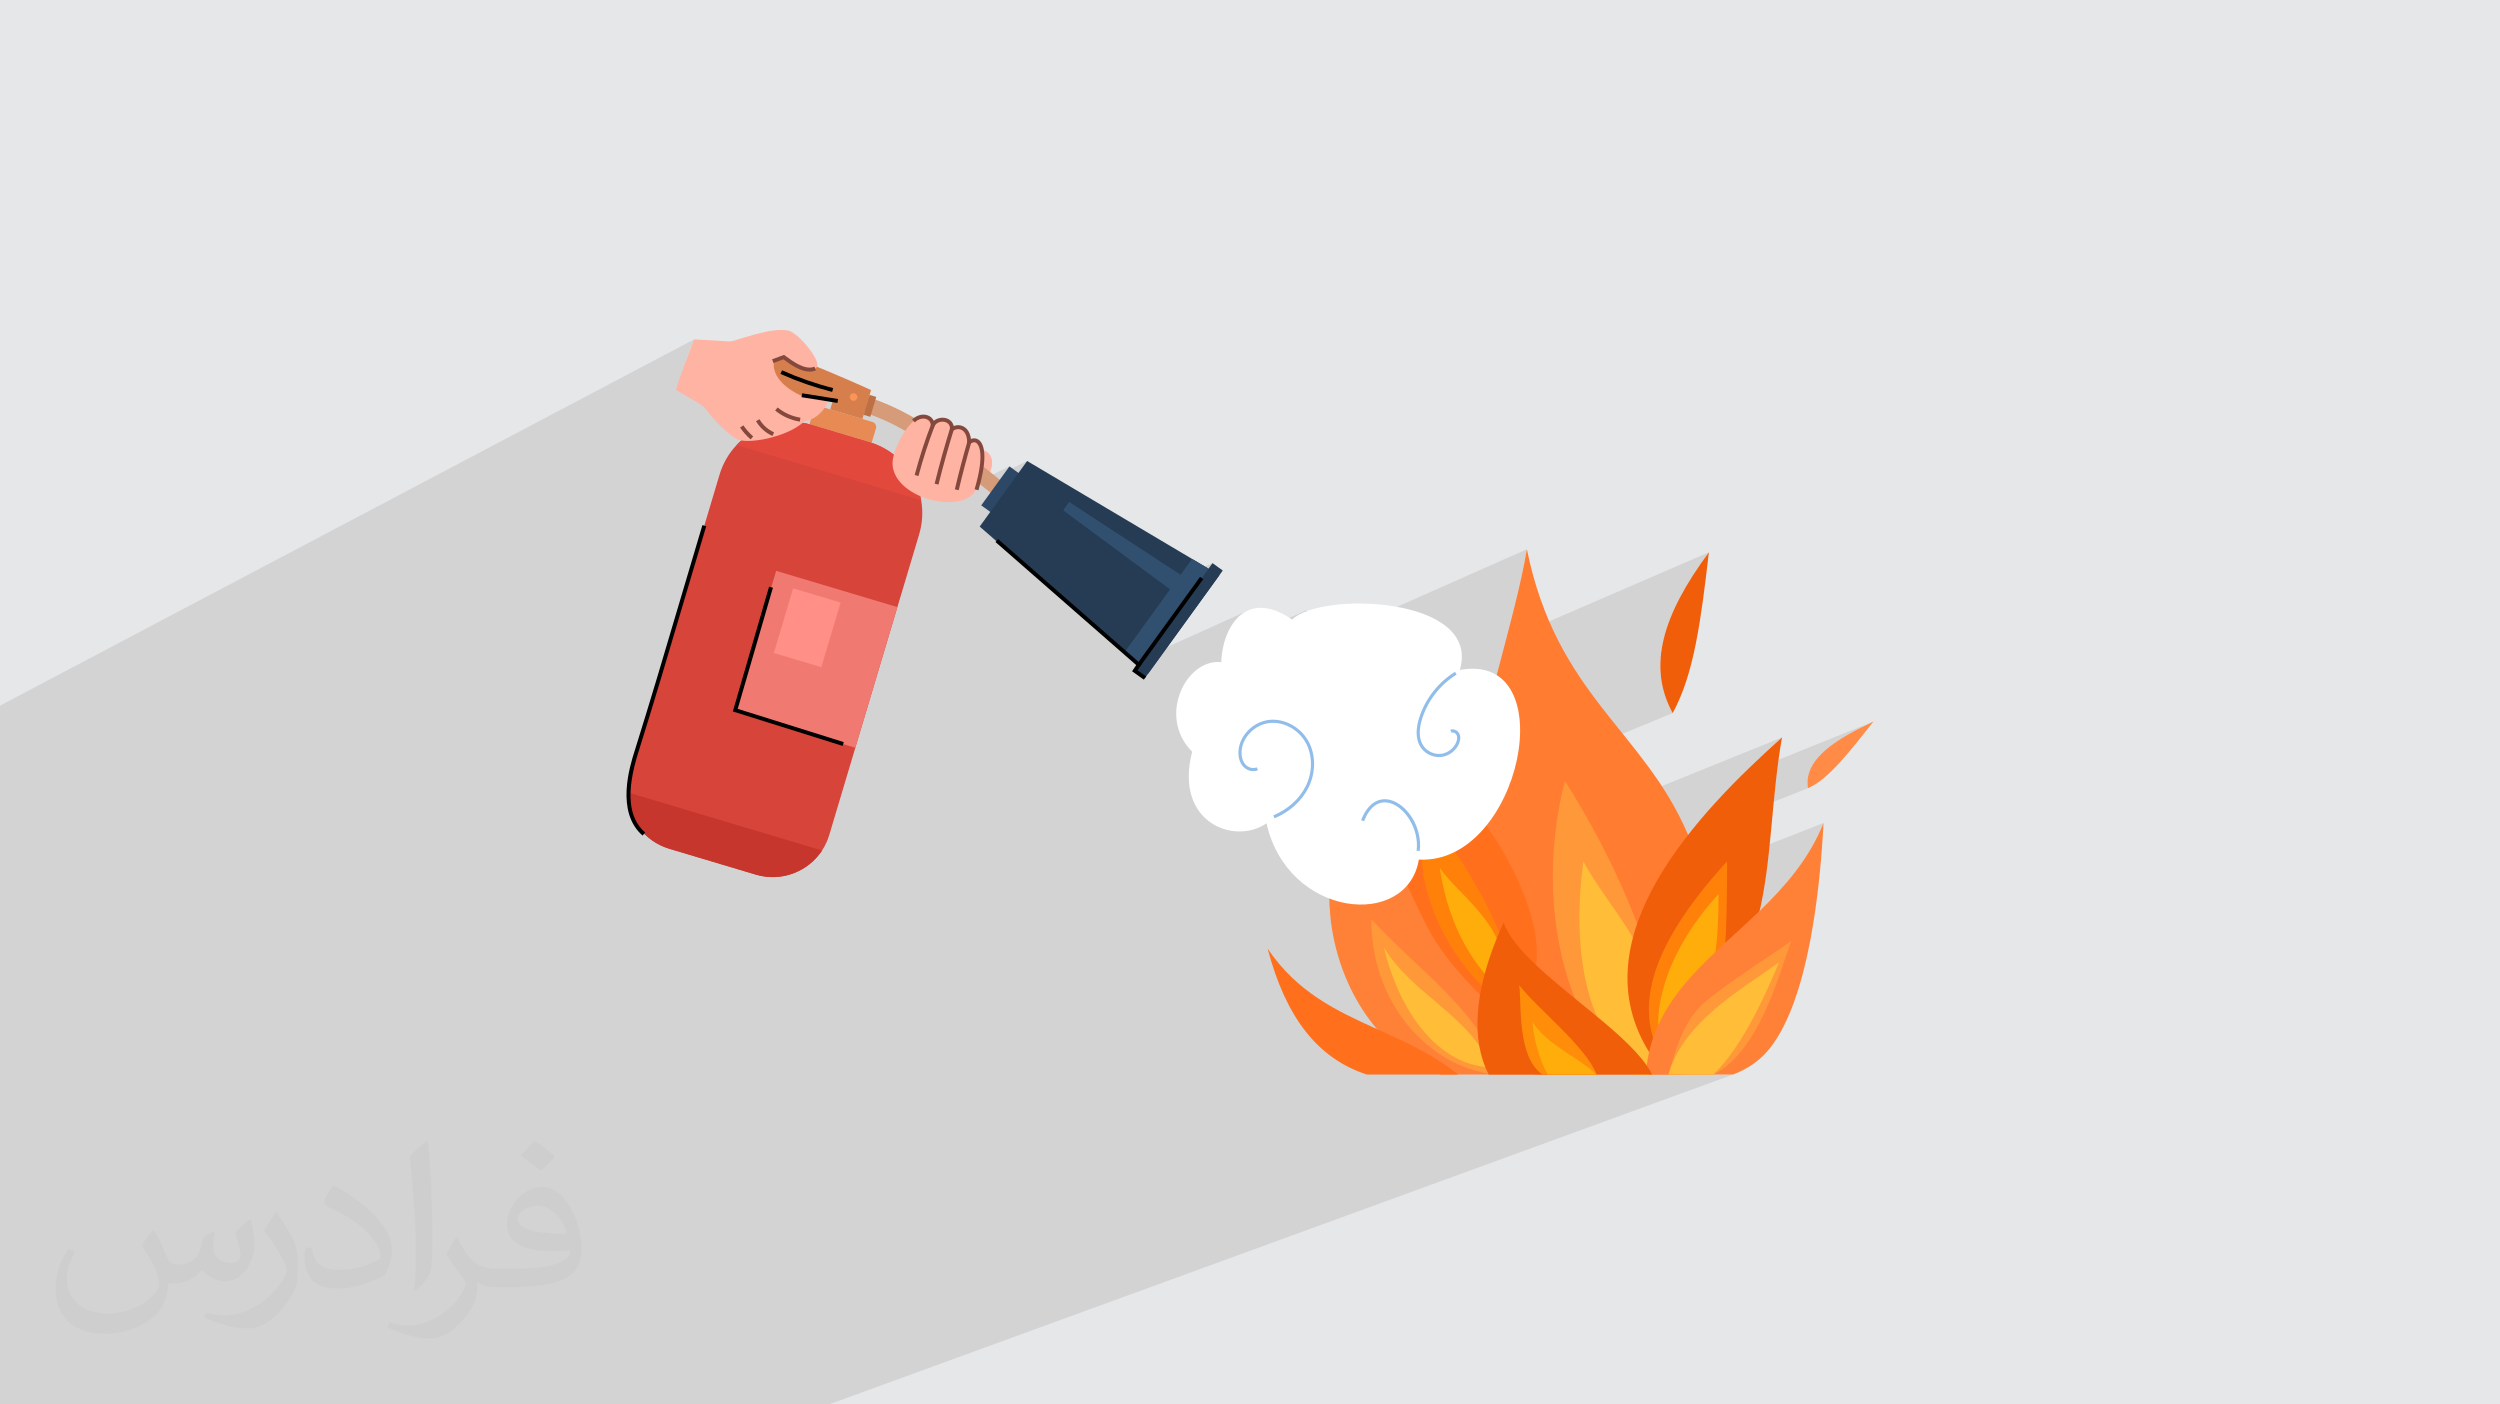 <?xml version="1.0" encoding="UTF-8"?>
<!DOCTYPE svg PUBLIC "-//W3C//DTD SVG 1.1//EN" "http://www.w3.org/Graphics/SVG/1.1/DTD/svg11.dtd">
<!-- Creator: CorelDRAW 2020 (64-Bit) -->
<svg xmlns="http://www.w3.org/2000/svg" xml:space="preserve" width="94.192mm" height="52.917mm" version="1.1" style="shape-rendering:geometricPrecision; text-rendering:geometricPrecision; image-rendering:optimizeQuality; fill-rule:evenodd; clip-rule:evenodd"
viewBox="0 0 9404.92 5283.66"
 xmlns:xlink="http://www.w3.org/1999/xlink"
 xmlns:xodm="http://www.corel.com/coreldraw/odm/2003">
 <defs>
  <style type="text/css">
   <![CDATA[
    .fil0 {fill:#E6E7E8}
    .fil30 {fill:black;fill-rule:nonzero}
    .fil23 {fill:#253C54;fill-rule:nonzero}
    .fil17 {fill:#2D4866;fill-rule:nonzero}
    .fil24 {fill:#315070;fill-rule:nonzero}
    .fil29 {fill:#85483C;fill-rule:nonzero}
    .fil14 {fill:#91BDEB;fill-rule:nonzero}
    .fil26 {fill:#BD7044;fill-rule:nonzero}
    .fil27 {fill:#C7362C;fill-rule:nonzero}
    .fil18 {fill:#D6443A;fill-rule:nonzero}
    .fil22 {fill:#D67F4D;fill-rule:nonzero}
    .fil16 {fill:#D69B78;fill-rule:nonzero}
    .fil28 {fill:#E3483D;fill-rule:nonzero}
    .fil21 {fill:#E88A54;fill-rule:nonzero}
    .fil7 {fill:#F05E0A;fill-rule:nonzero}
    .fil19 {fill:#F07971;fill-rule:nonzero}
    .fil25 {fill:#FA955A;fill-rule:nonzero}
    .fil11 {fill:#FF6F1C;fill-rule:nonzero}
    .fil3 {fill:#FF7C30;fill-rule:nonzero}
    .fil8 {fill:#FF810A;fill-rule:nonzero}
    .fil10 {fill:#FF8138;fill-rule:nonzero}
    .fil6 {fill:#FF8B47;fill-rule:nonzero}
    .fil12 {fill:#FF8D0A;fill-rule:nonzero}
    .fil20 {fill:#FF8F87;fill-rule:nonzero}
    .fil4 {fill:#FF9838;fill-rule:nonzero}
    .fil9 {fill:#FFAD0A;fill-rule:nonzero}
    .fil15 {fill:#FFB3A3;fill-rule:nonzero}
    .fil5 {fill:#FFBD38;fill-rule:nonzero}
    .fil13 {fill:white;fill-rule:nonzero}
    .fil2 {fill:#373435;fill-opacity:0.031}
    .fil1 {fill:#2B2A29;fill-opacity:0.102}
   ]]>
  </style>
 </defs>
 <g id="Layer_x0020_1">
  <polygon class="fil0" points="-0,0 9404.92,0 9404.92,5283.66 -0,5283.66 "/>
  <polygon class="fil1" points="-0,3751.09 -0,3732.75 -0,3684.65 -0,3671.19 -0,3658.38 -0,3639.41 -0,3631.46 -0,3623.56 -0,3621.81 -0,3618.51 -0,3615.61 -0,3613.66 -0,3613.1 -0,3602.8 -0,3599.95 -0,3597.2 -0,3572.98 -0,3572.45 -0,3549.5 -0,3514.18 -0,3500.04 -0,3489.38 -0,3474.04 -0,3472.16 -0,3467.07 -0,3462.78 -0,3457.88 -0,3453.1 -0,3408.7 -0,3399.65 -0,3397.25 -0,3397.19 -0,3391.29 -0,3386.89 -0,3381.34 -0,3366.87 -0,3355.82 -0,3348.03 -0,3346.8 -0,3343.34 -0,3340.7 -0,3337.79 -0,3337.31 -0,3333.73 -0,3332.41 -0,3316.29 -0,3307.99 -0,3305.39 -0,3304.1 -0,3298.74 -0,3296.48 -0,3294.2 -0,3290.96 -0,3216.4 -0,3210.38 -0,3198.8 -0,3184.68 -0,3179.88 -0,3176.92 -0,3155.39 -0,3142.88 -0,3138.95 -0,3137.37 -0,3137.08 -0,3133.24 -0,3128.08 -0,3125.85 -0,3124.8 -0,3120.87 -0,3115.62 -0,3115.5 -0,3114.14 -0,3113.35 -0,3108.98 -0,3106.15 -0,3102.15 -0,3098.52 -0,3092.56 -0,3089.98 -0,3085.13 -0,3084.96 -0,3084.37 -0,3070.13 -0,3068.58 -0,3064.7 -0,3059.04 -0,3037.37 -0,3035.71 -0,3030.39 -0,3029.28 -0,3023.75 -0,3007.49 -0,2970.94 -0,2965.2 -0,2956.22 -0,2937.22 -0,2926.32 -0,2914.37 -0,2912.67 -0,2907.41 -0,2903.52 -0,2900.38 -0,2875.08 -0,2871.97 -0,2864.69 -0,2862.45 -0,2858.7 -0,2856.19 -0,2852.8 -0,2793.51 -0,2712.73 -0,2654.57 2611.02,1276.74 2605.81,1290.79 2600.82,1304.2 2596,1317.05 2591.35,1329.42 2586.83,1341.37 2582.46,1352.99 2580.84,1357.32 2687.73,1301.18 2699.73,1306.69 2711.96,1311.8 2724.42,1316.54 2737.08,1320.94 2749.92,1325.02 2762.94,1328.84 2776.11,1332.4 2789.43,1335.76 2802.88,1338.92 2816.44,1341.94 2830.09,1344.83 2843.82,1347.63 2857.62,1350.38 2871.48,1353.08 2884.13,1355.56 2908.75,1342.78 2901.48,1347.16 2895.8,1353.31 2894.38,1356.88 2904.6,1351.57 2949.49,1335.03 2958.97,1341.83 2969.26,1349.27 2981.17,1357.41 2994.28,1365.53 3008.2,1372.87 3022.5,1378.67 3036.81,1382.2 3050.7,1382.7 3063.78,1379.41 3069.69,1393.04 3013.14,1422.11 3024.67,1426.33 3036.68,1430.59 3048.74,1434.72 3060.86,1438.72 3073,1442.59 3085.19,1446.31 3097.41,1449.9 3109.67,1453.37 3121.95,1456.69 3134.27,1459.88 3130.61,1474.35 3096.96,1491.5 3108.92,1495.64 3116.89,1498.36 3139.27,1486.97 3134.12,1504.19 3135.39,1504.62 3147.86,1508.77 3148.97,1509.13 3204.34,1481 3202.05,1482.53 3200.1,1484.46 3198.53,1486.8 3197.43,1489.48 3196.89,1492.31 3196.93,1495.13 3197.51,1497.82 3198.58,1500.36 3200.1,1502.64 3202.04,1504.59 3204.36,1506.16 3207,1507.26 3209.85,1507.8 3212.66,1507.77 3215.36,1507.19 3217.89,1506.12 3187.46,1521.54 3187.86,1521.67 3251.57,1489.38 3249.33,1496.78 3271.5,1485.56 3251.66,1552.01 3267.1,1557.25 3283.23,1563.13 3299.22,1569.37 3315.05,1575.95 3330.77,1582.88 3346.37,1590.13 3361.88,1597.72 3373.38,1603.61 3444.81,1567.89 3437.72,1572.66 3431.11,1578.48 3434.57,1581.96 3453.68,1572.4 3441.32,1580.51 3437,1584.38 3439.66,1587.05 3457.42,1578.18 3463.08,1576.15 3468.8,1574.98 3474.48,1574.67 3480.04,1575.25 3485.39,1576.74 3488.94,1578.38 3492.07,1580.4 3494.8,1582.78 3497.11,1585.53 3498.94,1588.56 3523.6,1576.26 3517.99,1579.31 3512.8,1583.15 3499.47,1589.79 3500.39,1592 3500.73,1593.3 3504.42,1591.45 3505.03,1591.69 3521.05,1583.71 3511.73,1591.72 3508.84,1593.16 3516.78,1596.23 3528.31,1590.49 3533.54,1588.25 3539.02,1586.86 3544.56,1586.31 3549.99,1586.55 3555.12,1587.55 3557.66,1588.42 3560.67,1589.78 3563.89,1591.74 3567.05,1594.4 3569.89,1597.87 3572.12,1602.24 3573.49,1607.64 3573.5,1607.87 3575.41,1606.92 3589.71,1611.31 3587.2,1619.39 3589.35,1618.32 3593.43,1616.48 3597.58,1615.21 3601.76,1614.53 3605.91,1614.41 3609.98,1614.88 3613.94,1615.92 3617.72,1617.56 3622.42,1620.64 3626.55,1624.6 3630.1,1629.39 3633.06,1634.97 3635.41,1641.31 3637.1,1648.31 3638.14,1655.95 3638.26,1658.77 3640.23,1657.8 3654.54,1661.94 3652.86,1667.76 3656.38,1666.02 3659.12,1664.85 3662.18,1664.06 3665.46,1663.88 3668.9,1664.52 3672.41,1666.19 3673.85,1667.25 3675.69,1668.98 3677.8,1671.54 3680.05,1675.05 3682.28,1679.65 3684.36,1685.46 3686.16,1692.63 3687.53,1701.28 3688.34,1711.57 3688.44,1723.61 3687.69,1737.55 3685.96,1753.52 3683.11,1771.64 3679,1792.06 3674.27,1811.64 3676.49,1813.4 3797.43,1754.54 3784.03,1773.06 3863.99,1734.17 3725.41,1925.73 3737.65,1934.59 3709.05,1948.35 3685.46,1980.96 3736.53,2025.49 4022.01,1889.11 4000.73,1919.79 4338.99,2169.93 4484.59,2102.67 4429.19,2179.21 4561.4,2118.37 4304.92,2472.87 4699.86,2294.54 4680.29,2304.5 4662.75,2317.83 4647.24,2334.07 4633.74,2352.77 4622.25,2373.47 4612.75,2395.7 4605.21,2419.04 4601.26,2436 4910.73,2297.35 4918.9,2320.34 4926.22,2342.8 4932.91,2364.69 4939.19,2385.94 4945.28,2406.49 4949.04,2418.57 5744.11,2066.26 5739.59,2091.83 5734.56,2118.15 5729.06,2145.19 5723.1,2172.92 5716.72,2201.3 5709.96,2230.31 5702.85,2259.93 5695.42,2290.12 5687.7,2320.86 5679.72,2352.12 5671.51,2383.86 5665.26,2407.85 6428.8,2077.65 6412.8,2099.64 6397.49,2121.37 6382.88,2142.86 6368.96,2164.1 6355.75,2185.12 6343.26,2205.9 6331.47,2226.47 6320.43,2246.81 6310.12,2266.94 6300.55,2286.86 6291.73,2306.57 6283.68,2326.09 6276.38,2345.41 6269.85,2364.55 6264.11,2383.5 6259.14,2402.27 6254.97,2420.87 6251.61,2439.31 6249.05,2457.58 6247.3,2475.69 6246.37,2493.65 6246.27,2511.47 6247.02,2529.14 6248.6,2546.67 6251.04,2564.08 6254.33,2581.35 6258.49,2598.51 6263.51,2615.54 6269.42,2632.46 6276.21,2649.28 6283.9,2665.99 6292.48,2682.62 5522.62,3001.27 5521.55,3006.89 5515.1,3042.58 5509.06,3078.19 5506.68,3093.29 5886.85,2937.06 5904.4,2965.1 5921.65,2993.29 5938.59,3021.61 5955.22,3050.04 5967.89,3072.23 6703.85,2774.07 6674.29,2800.78 6644,2828.6 6613.16,2857.48 6581.92,2887.39 6556.93,2911.9 7048.07,2714.22 7024.13,2725.72 7000.19,2737.62 6976.5,2749.94 6953.29,2762.73 6930.82,2776.02 6909.32,2789.85 6889.04,2804.23 6870.22,2819.23 6853.1,2834.86 6837.93,2851.16 6824.95,2868.18 6814.39,2885.93 6806.52,2904.46 6801.55,2923.81 6799.75,2944 6801.34,2965.07 6347.01,3145.64 6337.22,3158.16 6309.74,3195.3 6283.48,3233.03 6258.61,3271.3 6235.32,3310.08 6213.73,3349.31 6213.63,3349.51 6860.11,3095.9 6854.94,3108.42 6849.56,3120.77 6843.99,3132.94 6838.22,3144.93 6832.26,3156.75 6826.12,3168.4 6819.81,3179.9 6813.32,3191.23 6806.67,3202.41 6799.85,3213.46 6792.88,3224.34 6785.76,3235.08 6778.49,3245.7 6771.08,3256.17 6763.54,3266.52 6755.87,3276.75 6748.07,3286.85 6740.16,3296.84 6732.13,3306.71 6723.99,3316.47 6715.75,3326.13 6707.42,3335.69 6698.99,3345.16 6690.47,3354.53 6681.87,3363.81 6673.2,3373.01 6664.45,3382.13 6655.63,3391.18 6646.76,3400.14 6637.82,3409.05 6628.84,3417.89 6619.82,3426.66 6609.06,3437 6598.27,3447.27 6587.43,3457.47 6576.55,3467.61 6565.66,3477.7 6554.76,3487.75 6543.85,3497.75 6532.95,3507.73 6522.07,3517.68 6511.2,3527.62 6500.38,3537.54 6489.6,3547.46 6478.86,3557.38 6468.2,3567.32 6457.59,3577.27 6453.67,3581 6450.64,3603.03 6446.8,3626.47 6442.52,3648.65 6441.8,3651.82 6739.51,3538.97 6735.83,3548.22 6731.94,3558.74 6727.79,3570.44 6723.39,3583.26 6718.72,3597.07 6713.78,3611.82 6708.53,3627.42 6702.98,3643.77 6697.12,3660.81 6690.92,3678.42 6684.38,3696.54 6677.48,3715.09 6670.21,3733.96 6662.56,3753.08 6654.53,3772.36 6646.08,3791.72 6637.21,3811.07 6627.91,3830.33 6618.17,3849.41 6607.97,3868.22 6597.29,3886.7 6586.15,3904.73 6574.5,3922.24 6562.35,3939.15 6549.67,3955.37 6536.46,3970.81 6522.72,3985.4 6508.41,3999.04 6493.53,4011.64 6478.06,4023.13 6462.01,4033.41 6445.34,4042.42 6519.73,4042.42 3117.94,5283.66 3052.08,5283.66 3004.67,5283.66 2953.11,5283.66 2902.78,5283.66 2854.56,5283.66 2848.68,5283.66 2839.55,5283.66 2816.69,5283.66 2785.62,5283.66 2777.04,5283.66 2748.93,5283.66 2663.47,5283.66 2652.8,5283.66 2636.68,5283.66 2568.94,5283.66 2509.39,5283.66 2508.42,5283.66 2500.24,5283.66 2483.68,5283.66 2477.48,5283.66 2457.56,5283.66 2444.09,5283.66 2366.56,5283.66 2329.53,5283.66 2292.55,5283.66 2279.19,5283.66 2250.59,5283.66 2202.46,5283.66 2143.49,5283.66 2136.67,5283.66 2062.65,5283.66 2058.05,5283.66 2044.7,5283.66 1996.44,5283.66 1990.39,5283.66 1947.13,5283.66 1898.38,5283.66 1886.51,5283.66 1809.8,5283.66 1788.23,5283.66 1749.72,5283.66 1728.29,5283.66 1637.49,5283.66 1636.42,5283.66 1541.57,5283.66 1521.71,5283.66 1398.64,5283.66 1287.89,5283.66 1283.28,5283.66 1073.5,5283.66 967.46,5283.66 893.28,5283.66 842.36,5283.66 823.63,5283.66 637.41,5283.66 629.49,5283.66 578.93,5283.66 532.14,5283.66 527.04,5283.66 446.78,5283.66 372.88,5283.66 318.61,5283.66 256.8,5283.66 244.11,5283.66 214.2,5283.66 176.31,5283.66 -0,5283.66 -0,5253.18 -0,5226.87 -0,5219.54 -0,5203.19 -0,5191.1 -0,5180.59 -0,5131.8 -0,5121.33 -0,5118.75 -0,5110.87 -0,5109.62 -0,5106.58 -0,5101.55 -0,5081.99 -0,5070.93 -0,5063.91 -0,5057.97 -0,5050.1 -0,4988.73 -0,4929.36 -0,4918.59 -0,4912.83 -0,4908.4 -0,4897.98 -0,4893.98 -0,4887.52 -0,4854.61 -0,4849.66 -0,4793.42 -0,4787.53 -0,4782.51 -0,4782.05 -0,4776.61 -0,4611.53 -0,4608.79 -0,4574.72 -0,4557.01 -0,4540.84 -0,4526.24 -0,4506.86 -0,4500.47 -0,4497.53 -0,4486.81 -0,4483.47 -0,4473.68 -0,4445.37 -0,4443.31 -0,4439.14 -0,4433.44 -0,4429.7 -0,4427.19 -0,4416.67 -0,4372.97 -0,4338.17 -0,4284.3 -0,4258.97 -0,4252.06 -0,4248.26 -0,4248.24 -0,4242.44 -0,4217.3 -0,4174.54 -0,4079.92 -0,4026.24 -0,3973 -0,3965.42 -0,3951.88 -0,3885.69 -0,3843.13 -0,3828.04 -0,3825.72 -0,3820.09 -0,3810.55 "/>
  <path class="fil2" d="M578.49 4627.69c17.95,27.21 29.6,53.36 40.96,82.43 8.45,16.91 12.93,48.09 52.57,48.09 11.61,0 28.28,-3.42 43.06,-11.61 16.63,-8.73 29.32,-21.94 35.94,-42l15.85 -53.36 38.57 -19.02 2.64 2.64c-5.27,20.09 -6.59,39.36 -6.59,54.43 0,44.63 38.57,61.56 69.22,61.56 17.95,0 34.09,-8.73 34.09,-25.11 0,-21.13 -8.98,-57.06 -20.62,-89.29 17.95,-17.95 35.94,-35.94 56.53,-50.47l3.17 1.6c8.98,38.04 14,75.56 14,100.66 0,24.57 -10.83,51.79 -19.81,69.49 -18.49,34.87 -51.25,62.62 -90.87,62.62 -30.1,0 -63.65,-15.07 -86.66,-43.06l-1.32 0c-21.66,26.96 -55.22,51.25 -108.86,51.25l-16.63 0c-2.64,35.41 -10.29,60.49 -21.94,82.95 -31.95,62.34 -126.81,106.47 -216.1,106.47 -124.17,0 -186.51,-71.59 -186.51,-166.96 0,-58.91 19.27,-113.6 48.88,-152.42l24.29 10.04c-18.49,35.41 -30.91,68.68 -30.91,101.45 0,89.29 72.66,131.83 156.4,131.83 77.68,0 173.83,-49.41 191.28,-106.72 -6.59,-62.62 -30.1,-91.93 -66.04,-148.99 10.83,-19.02 24.83,-38.04 42.28,-58.38l3.17 0 0 0 0 0 -0.02 -0.09zm1432.13 -336.04c26.15,16.39 51.79,35.66 76.87,57.85 -14,19.81 -31.45,37.79 -53.11,53.64 -25.11,-20.34 -50.19,-37.79 -75.84,-56.27 17.42,-19.55 34.62,-38.29 52.04,-55.22l0 0 0 0 0 0 0 0 0 0 0.03 0zm13.47 244.11c-42.28,0 -76.87,27.75 -76.87,48.34 0,44.13 84.53,57.85 185.72,57.31 -12.68,-51.79 -57.06,-105.68 -108.86,-105.68l0.01 0.03zm-94.86 236.19c54.96,0 103.04,-1.6 139.74,-10.83 40.96,-10.29 75.56,-30.91 75.56,-45.17 0,-3.7 0,-8.19 -1.32,-11.89 -22.98,2.11 -49.41,2.11 -72.38,2.11 -74.49,0 -131.55,-16.91 -154.02,-58.66 -5.55,-11.61 -9.51,-24.57 -9.51,-39.36 0,-40.43 17.42,-79.79 48.09,-107 25.61,-22.45 53.89,-36.44 82.67,-36.44 52.04,0 93.51,41.75 122.57,107.54 15.85,35.94 26.68,77.4 26.68,129.72 0,34.87 -9.51,64.19 -31.17,85.85 -40.43,39.11 -114.92,53.89 -229.04,53.89l-51.79 0 0 0 -13.47 0c-28.28,0 -48.62,-5.02 -64.72,-17.42l-2.64 0c0.79,6.59 1.32,12.93 1.32,19.02 0,25.61 -8.45,58.38 -25.61,84.53 -50.72,75.3 -105.68,108.04 -153.24,108.04 -48.09,0 -107,-18.49 -160.11,-42.54l9.51 -18.49c17.17,7.13 40.96,11.89 73.7,11.89 85.85,0 198.66,-82.43 212.66,-163 -3.17,-6.59 -8.98,-15.32 -17.17,-24.57 -25.11,-29.85 -40.96,-54.68 -55.75,-80.83 12.68,-25.11 24.29,-45.17 35.13,-63.4l4.49 -0.53c36.72,74.77 69.99,117.55 144.23,117.55l11.61 0 0 0 53.89 0 0 0 0 0 0 0 0 0 0 0 0.09 0.01zm-371.98 79c6.34,-34.34 6.87,-72.91 6.87,-108.86l0 -53.36c0,-99.6 -12.68,-244.36 -22.98,-338.68 17.95,-19.27 43.06,-42 62.87,-57.31l5.81 1.6c13.47,118.62 16.63,256 16.63,383.06 0,33.3 -1.32,65.79 -4.49,89.55 -1.85,30.1 -19.27,52.83 -56.53,87.7l-8.19 -3.7zm-382.8 -157.19c1.85,46.77 24.83,83.49 105.15,83.49 49.93,0 92.19,-12.93 138.96,-35.13 8.45,-3.7 12.93,-8.73 12.93,-12.93 0,-29.32 -22.45,-68.15 -60.23,-103.55 -36.72,-33.3 -85.34,-62.62 -130.76,-82.18 -15.6,-6.59 -20.62,-13.47 -20.62,-20.09 0,-13.47 17.95,-41.75 32.77,-62.09l5.02 -0.53c52.04,27.21 110.17,67.64 153.24,112.53 39.11,41.47 63.4,83.49 63.4,129.19 0,33.81 -10.29,65.51 -26.96,95.11 -57.06,28.79 -117.83,50.72 -178.06,50.72 -73.17,0 -123.1,-34.34 -123.1,-114.92 0,-8.73 0,-22.19 3.17,-39.64l25.11 0 0 0 0 0 0 0 0 0 0 0 -0.02 0zm-132.37 -132.9l45.45 73.45c16.63,27.21 32.23,56.81 32.23,103.55l0 59.7c0,48.34 -30.91,100.13 -80.83,151.38 -39.11,34.62 -73.7,49.41 -105.68,49.41 -47.55,0 -101.98,-14.79 -164.85,-41.75l7.13 -18.49c19.81,5.27 42.79,9.77 71.06,9.77 90.36,-0.53 182.8,-66.57 225.08,-147.15 5.02,-9.26 6.87,-17.95 6.87,-24.04 0,-9.26 -5.02,-19.55 -8.98,-28.79 -22.98,-43.31 -48.62,-82.95 -76.87,-119.68 14.79,-23.25 29.6,-45.7 45.7,-67.9l3.7 0.53 0 0 0 0 0 0 0 0 0 0 -0.02 0.01z"/>
  <g id="_1738897141728">
   <path class="fil3" d="M6449.26 3777.86c-0.17,6.8 -0.43,13.63 -0.68,20.6 -2.66,71 -8.4,147.29 -17.61,229.6 -32.01,3.56 -64.51,8.72 -97.41,14.36l-559.76 0c-2.07,-1.07 -4.24,-2.15 -6.39,-3.3 -95.27,-56.28 -162.67,-132.09 -208.22,-221.86 -1.33,-2.65 -2.75,-5.23 -4,-7.98 -19.93,-40.73 -35.49,-84.29 -47.21,-130.09 -42.57,-166.24 -35.16,-362.67 -4.49,-565.47 57.2,-378.14 195.27,-778.71 240.65,-1047.44 111.56,549.94 439.54,681.11 606.37,1074.69 50.3,118.62 85.96,261.27 96.59,446.29 3.33,59.03 4.25,122.26 2.18,190.61z"/>
   <path class="fil4" d="M6222.23 4042.42l-77.87 0c-83.47,-62.59 -153.03,-279.37 -196.84,-235.63 0,0 -190.44,-350.45 -60.67,-869.72 188.75,298.24 328.24,624.67 367.64,886.18 13.29,88.85 6.56,166.15 -32.26,219.18z"/>
   <path class="fil5" d="M6222.23 4042.42l-77.87 0c-83.47,-62.59 -74.07,-67.58 -111.05,-167.99 0,0 -135.99,-195.92 -76.64,-633.97 87.87,165.91 258.43,321.27 297.83,582.78 13.29,88.85 6.56,166.15 -32.26,219.18z"/>
   <path class="fil6" d="M6801.34 2965.07c-18.02,-114.79 119.46,-190.51 246.73,-250.85 -87.53,110.8 -171.99,220.6 -246.73,250.85z"/>
   <path class="fil6" d="M5064.24 2568.74c-107.05,-43.13 -107.22,-147.55 -153.52,-271.39 89.92,47.63 159.69,185.61 153.52,271.39z"/>
   <path class="fil7" d="M6207.35 3963.29c-276.55,-435.15 185.62,-910.35 496.5,-1189.22 -82.54,468.96 13.72,917.83 -496.5,1189.22z"/>
   <path class="fil8" d="M6260.73 3995.81c-112.22,-181.8 -74.23,-415.37 236.48,-755.35 0,550.43 -33.09,653 -236.48,755.35z"/>
   <path class="fil9" d="M6244.85 3913.75c-24.18,-93.85 5.49,-315.45 220.46,-550.69 0,388.42 -79.74,479.87 -220.46,550.69z"/>
   <path class="fil10" d="M6860.11 3095.9c-12.62,240.15 -53.69,657.34 -200.56,845.94 -36.57,46.97 -85.21,79.97 -139.83,100.58l-314.45 0c-4.48,-1.48 -8.98,-3.07 -13.29,-4.63 0.75,-9.98 1.74,-19.79 2.99,-29.44 2.25,-17.37 5.24,-34.26 8.98,-50.61 11.05,-48.64 28.35,-93.1 50.54,-134.5 47.29,-88.79 116.52,-163.59 192.59,-235.99 55.86,-53.28 115.55,-105.24 172.74,-160.59 96.5,-93.34 186.2,-196.18 240.3,-330.76z"/>
   <path class="fil7" d="M6292.48 2682.62c-96.42,-176.79 -37.92,-369.14 136.31,-604.96 -30.33,260.67 -56.45,459.67 -136.31,604.96z"/>
   <path class="fil11" d="M5750.43 3415.43c-125.85,-384.2 -437.49,-558.65 -466.4,-846.69 -167,439.88 -116.04,1049.51 343.88,1282.58 64.17,38.91 93,-33.82 69.49,-86.51 0,0 146.55,-63.76 53.03,-349.38z"/>
   <path class="fil10" d="M5840.55 4039.35c-3.09,1.09 -6.25,2.08 -9.32,3.07l-412.21 0c-93.94,-35.32 -174.48,-95.25 -239.06,-171.14 -88.13,-103.4 -146.73,-236.65 -169.33,-377.79 -37.15,-231.92 43.81,-488.61 -71.14,-705.06 94.84,49.89 183.11,193.53 260.34,345.72 67.99,133.92 127.26,274.23 174.89,362.92 35.51,66.08 81.88,125.43 133.25,182.11 19.46,21.46 39.49,42.49 59.93,63.33 37.48,38.16 76.06,75.74 113.97,114.14 56.85,57.61 112.05,117.03 158.69,182.7z"/>
   <path class="fil11" d="M5485.62 4042.42l-343.47 0c-185.62,-60.25 -305,-215.1 -373.31,-473.53 112.23,165.5 259.76,233.99 411.05,302.39 103.57,46.8 208.8,93.6 305.74,171.14z"/>
   <path class="fil4" d="M6739.51 3538.97c-37.97,91.58 -113.12,414.59 -294.16,503.45l-168.65 0c27.84,-98.24 58.84,-204.97 136.57,-272.04 79.3,-68.59 252.6,-178.07 326.25,-231.41z"/>
   <path class="fil5" d="M6692.8 3620.08c-38.07,91.53 -132.25,313.87 -247.46,422.34l-168.65 0c27.84,-98.24 94.26,-176.87 171.89,-243.96 79.3,-68.57 170.49,-125.09 244.22,-178.38z"/>
   <path class="fil8" d="M5677.36 3798.46c-226.09,-165.91 -390.09,-471.8 -311.7,-774.04 125.59,224.85 367.47,515.44 311.7,774.04z"/>
   <path class="fil9" d="M5649.02 3732.46c-96.83,-96.82 -194.93,-224.08 -232.91,-467.39 80.72,115.3 292.35,238.15 232.91,467.39z"/>
   <path class="fil4" d="M5631.55 4041.52c-213.03,-10.48 -472.62,-229.33 -472.62,-583.62 162.58,180.13 439.37,370.48 472.62,583.62z"/>
   <path class="fil5" d="M5609.12 4016.34c-224.85,-12.14 -356.6,-251.46 -402.8,-452.12 103.81,175.8 330.9,261.5 402.8,452.12z"/>
   <path class="fil7" d="M6215.58 4042.42l-615.18 0c-35.17,-68.98 -45.98,-146.2 -41.23,-225.17 0.07,-1.76 0.24,-3.49 0.41,-5.16 1.5,-23.11 4.39,-46.29 8.31,-69.57 15.46,-89.67 47.04,-178.72 82.05,-257.42 2.25,-5.06 4.48,-9.98 6.73,-14.96 33.51,98.99 176.14,210.79 311.05,321.09 91.53,74.57 179.39,148.47 227.26,217.12 8.06,11.55 14.96,22.85 20.61,34.07z"/>
   <path class="fil12" d="M6006.37 4042.42l-203.07 0c-97.51,-63.98 -78.71,-271.8 -88.03,-336.05 68.42,88.43 250.13,229.83 291.1,336.05z"/>
   <path class="fil9" d="M6006.37 4042.42l-184.37 0c-31.82,-61.26 -51.53,-128.99 -56.84,-197.9 54.1,86.2 166.16,128.35 241.21,197.9z"/>
   <g>
    <path class="fil13" d="M4860.99 2330.92c107.3,-107.24 713.18,-87.87 630.81,189.43 394.84,-72.81 229.68,733.73 -154.11,713.36 -43.64,263.33 -492.75,220.37 -573.12,-136.4 -119.3,82.96 -348.71,-1.59 -279.71,-269.48 -132.76,-132.74 -21.89,-351.62 109.45,-336.81 3.91,-125.77 89.69,-282.7 266.68,-160.1z"/>
    <path class="fil14" d="M5341.01 3201.63l-11.79 -1.5c10.37,-83.95 -46.39,-165.33 -102.25,-179.38 -40.56,-10.13 -74.4,14.29 -95.35,68.74l-11.14 -4.31c23.02,-59.93 62.92,-87.63 109.4,-75.97 61.84,15.54 122.43,101.09 111.12,192.43z"/>
    <path class="fil14" d="M5413.58 2848.19c-27.09,0 -54.28,-14.21 -69.24,-36.9 -22.44,-34.09 -15.73,-78.22 -6.08,-109.31 22.2,-71.65 71.48,-135.25 135.33,-174.55l6.32 10.22c-61.43,37.73 -108.89,98.91 -130.25,167.82 -8.89,28.69 -15.21,69.08 4.65,99.25 13.97,21.19 40.41,33.76 65.59,31.25 25.17,-2.49 48.62,-19.95 58.17,-43.38 2.42,-5.98 5.91,-17.37 1.59,-26.93 -1.83,-4.07 -5.57,-7.57 -9.82,-9.14 -2.25,-0.84 -5.65,-1.5 -8.98,0l-4.97 -10.81c5.55,-2.51 11.97,-2.68 18.12,-0.33 7.22,2.66 13.37,8.39 16.52,15.37 5.82,12.88 2.42,26.85 -1.4,36.33 -11.22,27.44 -38.58,47.88 -68.09,50.79 -2.49,0.24 -4.99,0.33 -7.48,0.33z"/>
    <path class="fil14" d="M4794.73 3078.52l-4.66 -10.97c55.2,-23.26 98.6,-62.68 122.36,-110.88 25.6,-52.11 25.76,-113.8 0.41,-161.02 -27.09,-50.37 -83.37,-81.54 -136.72,-75.64 -55.95,6.08 -103.15,54.62 -105.33,108.06 -0.75,19.21 4.24,35.93 14.05,47.22 11.06,12.64 29.36,17.53 42.56,11.31l5.08 10.78c-18.11,8.5 -41.9,2.51 -56.61,-14.28 -11.8,-13.56 -17.85,-33.25 -16.94,-55.45 2.33,-59.18 54.36,-112.81 115.85,-119.54 58.19,-6.22 119.21,27.36 148.57,81.89 27.17,50.54 27.09,116.45 -0.27,171.98 -24.92,50.69 -70.48,92.09 -128.34,116.53z"/>
    <path class="fil15" d="M3683.7 1690.78c84.37,4 49.96,135.01 -36.32,151.62 -20.96,4.08 -11.98,2.42 -6.56,-18.11 10.54,-40.15 1.91,-113.88 42.88,-133.51z"/>
    <path class="fil16" d="M3738.15 1862.84c-182.77,-146.95 -327.16,-263.16 -503.81,-316.28l17.22 -57.18c187.77,56.53 343.62,181.88 524.08,327.02l-37.49 46.44z"/>
    <polygon class="fil17" points="3691.35,1901.08 3797.43,1754.54 3843.73,1788.05 3737.65,1934.59 "/>
    <path class="fil18" d="M3457.87 2010.06l-338.31 1131.31c-6.32,21.11 -15.54,40.48 -27.02,58.11 -52.36,79.86 -152.94,119.6 -249.02,90.84l-326.01 -97.42c-96.09,-28.76 -158.36,-117.2 -158.19,-212.62 0.07,-21.04 2.99,-42.32 9.31,-63.51l338.32 -1131.22c12.88,-43.04 35.15,-80.63 64.07,-111.3 69.91,-74.32 178.24,-107.14 282.63,-75.96l217.03 64.92c104.39,31.15 176.88,118.19 194.67,218.69 7.41,41.48 5.4,85.12 -7.48,128.17z"/>
    <polygon class="fil19" points="2761.71,2676.71 2919.9,2147.47 3375.91,2283.87 3217.65,2813.02 "/>
    <polygon class="fil20" points="2911.08,2456.52 2983.82,2213.29 3162.52,2266.75 3089.88,2509.97 "/>
    <path class="fil21" d="M3045.16 1595.77l16.14 -53.95c3.07,-10.3 13.96,-16.12 24.26,-13.05l196.58 58.77c10.39,3.09 16.21,13.97 13.14,24.27l-16.14 53.94 -233.99 -69.98z"/>
    <polygon class="fil22" points="3139.27,1486.97 3123.37,1540.09 3244.41,1576.25 3260.28,1523.13 "/>
    <path class="fil22" d="M2895.8 1353.31c25.59,-37.82 129.91,7.48 139.39,11.22 123.28,48.3 241.71,102.89 241.71,102.89l-22.2 74.33c0,0 -167.07,-46.06 -353.5,-125.77 -18.29,-7.82 -9.07,-57.19 -5.4,-62.68z"/>
    <path class="fil22" d="M2812.08 1475.42c-3.64,-4.49 -3.31,-20.11 3.16,-27.19 6.49,-6.88 34.91,-23.35 44.15,-23.93 102.65,-6.4 401.22,45.81 401.22,45.81l-12.88 66.32c0,0 -148.38,-34.91 -274.07,-52.78 -48.95,-6.9 -94.09,-13.47 -125.59,-14.55 -9.23,-0.25 -33.25,9.56 -36,6.32z"/>
    <polygon class="fil23" points="4587.43,2163.68 4319.53,2533.91 4283.53,2502.4 4229.42,2455.26 3685.46,1980.96 3863.99,1734.17 4484.59,2102.67 4546.45,2139.32 "/>
    <polygon class="fil23" points="4306.96,2551.19 4268.4,2523.35 4561.4,2118.37 4599.99,2146.31 "/>
    <polygon class="fil24" points="4546.45,2139.32 4283.53,2502.4 4229.42,2455.26 4484.59,2102.67 "/>
    <path class="fil25" d="M3197.43 1489.48c2.25,-7.58 10.23,-11.82 17.8,-9.58 7.56,2.25 11.8,10.22 9.56,17.71 -2.24,7.57 -10.22,11.89 -17.78,9.65 -7.48,-2.25 -11.81,-10.23 -9.58,-17.78z"/>
    <polygon class="fil26" points="3249.06,1560.7 3271.5,1485.56 3296.54,1493.12 3274.08,1568.18 "/>
    <path class="fil27" d="M3092.54 3199.48c-52.36,79.86 -152.94,119.6 -249.02,90.84l-326.01 -97.42c-96.09,-28.76 -158.36,-117.2 -158.19,-212.62l733.22 219.2z"/>
    <path class="fil28" d="M3465.34 1881.89l-694.33 -207.65c69.91,-74.32 178.24,-107.14 282.63,-75.96l217.03 64.92c104.39,31.15 176.88,118.19 194.67,218.69z"/>
    <path class="fil15" d="M2542.52 1467.09c29.34,17.29 100.49,55.37 110.47,69.34 30.18,41.91 83.28,95.27 118.19,115.06 38.16,21.59 190.18,-5.5 255.44,-66.76 47.04,-7.14 79.39,-46.88 88.54,-76.64 -27.62,-6.81 -69.74,-13.54 -99.25,-18.53 -41.74,-18.86 -117.54,-64.92 -103.83,-136.32 -34.24,-32.84 -53.03,-52.77 -134.82,-65.41 -26.85,-4.15 -141.23,-9.73 -166.25,-11.07 -28.28,76.74 -47.46,123.21 -68.5,190.35z"/>
    <path class="fil15" d="M3358.21 1732.93c6.56,-66.49 99.9,-228.49 153.53,-141.21 21.77,-26.69 71.39,-9.34 72.07,17.03 31.57,-9.39 57.6,18.35 59.25,49.36 81.15,-38.98 48.47,131.6 33.84,173.66 -40.4,115.7 -332.59,43.06 -318.69,-98.84z"/>
    <path class="fil29" d="M3009.01 1586.05c-34.09,-5.33 -66.25,-19.69 -92.93,-41.72l9.46 -11.47c24.61,20.28 54.29,33.58 85.79,38.47l-2.32 14.72z"/>
    <path class="fil15" d="M2687.73 1301.18c95.83,-21.26 206.74,-71.48 277.81,-57.51 36.98,7.23 122.1,110.9 107.96,135.74 -26.68,46.71 -124.34,-36 -124.34,-36 0,0 -34.41,9.32 -49.86,15.13 -74.24,-14.79 -148.21,-26.85 -211.56,-57.36z"/>
    <path class="fil29" d="M2906.09 1640c-25.84,-11.39 -47.86,-31.09 -62,-55.52l12.97 -7.5c12.55,21.71 32.07,39.25 55.02,49.31l-5.99 13.71z"/>
    <path class="fil29" d="M2823.73 1653.05c-15.05,-13.13 -28.35,-28.09 -39.56,-44.56l12.38 -8.4c10.46,15.4 22.94,29.44 36.98,41.67l-9.81 11.29z"/>
    <path class="fil29" d="M3680.73 1844.58l-14.3 -4.24c41.98,-142.65 12.3,-170.08 5.98,-174.15 -9.39,-6 -18.86,1.24 -21.54,3.57l-12.38 10.95 0 -16.52c0,-22.7 -7.55,-39.66 -20.77,-46.63 -9.83,-5.16 -21.96,-3.98 -32.35,3.16l-12.55 8.64 0.92 -15.2c1.09,-18.96 -12.71,-24.85 -18.62,-26.61 -13.13,-3.64 -31.32,0.43 -39.23,15.22l-12.38 23.18 -1.67 -26.27c-0.67,-10.97 -6.48,-19.11 -16.45,-22.94 -13.9,-5.24 -31.02,-0.42 -43.74,12.3l-10.54 -10.56c16.87,-16.86 40.22,-23.02 59.6,-15.71 10.14,3.9 17.79,11.06 22.1,20.38 13.22,-11.31 31.92,-13.97 46.32,-9.91 15.29,4.24 25.5,15.15 28.59,29.44 12.38,-4.82 25.52,-4.32 36.98,1.67 15.39,8.15 25.18,24.84 27.94,46.97 9.39,-3.74 19.37,-3.09 27.77,2.25 30.25,19.35 30.4,88.95 0.33,191.02z"/>
    <path class="fil29" d="M3455.29 1790.71l-14.38 -3.83c17.53,-65.99 38.91,-131.75 63.51,-195.42l13.95 5.4c-24.43,63.16 -45.7,128.43 -63.08,193.86z"/>
    <path class="fil29" d="M3530.51 1823.03l-14.45 -3.56c17.53,-71.07 37.56,-142.56 59.35,-212.55l14.3 4.39c-21.78,69.74 -41.64,140.99 -59.2,211.72z"/>
    <path class="fil29" d="M3606.57 1844.15l-14.55 -3.4c14.39,-61.19 30.67,-122.68 48.21,-182.94l14.31 4.14c-17.44,60.03 -33.58,121.36 -47.97,182.2z"/>
    <path class="fil30" d="M2417.34 3143.36c-102.08,-88.71 -48.04,-260.77 -30.25,-317.29 59.1,-188.18 115.94,-380.6 170.97,-566.73 27.51,-93.1 56.03,-189.35 84.37,-283.95l14.31 4.33c-28.35,94.51 -56.86,190.76 -84.37,283.86 -55.03,186.2 -111.89,378.63 -171.07,566.99 -46.39,147.54 -37.9,246.21 25.76,301.47l-9.72 11.31z"/>
    <polygon class="fil30" points="4303.15,2556.85 4258.75,2525.26 4274.46,2502.06 3744.98,2039.07 3754.78,2027.86 4294.25,2499.49 4279.28,2521.6 4311.78,2544.63 "/>
    <polygon class="fil30" points="4289.69,2506.39 4277.62,2497.65 4514.54,2169.98 4526.58,2178.71 "/>
    <polygon class="fil30" points="3150.39,1515.82 3015.32,1494.21 3017.65,1479.49 3152.81,1501.11 "/>
    <polygon class="fil24" points="4412.03,2223.94 4000.73,1919.79 4022.01,1889.11 4450.36,2168.83 "/>
    <polygon class="fil24" points="4412.03,2223.94 4000.73,1919.79 4022.01,1889.11 4450.36,2168.83 "/>
    <path class="fil30" d="M3130.61 1474.35c-66.57,-16.88 -132.07,-39.66 -194.68,-67.75l6.15 -13.65c61.77,27.77 126.43,50.3 192.19,66.93l-3.66 14.47z"/>
    <path class="fil29" d="M3045.58 1397.94c-35,0 -71.64,-26.76 -95.43,-44.05l-2.91 -2.15 -37.41 13.87 -5.23 -14.04 44.89 -16.54 9.48 6.8c24.93,18.21 71.39,52.04 104.81,37.58l5.91 13.63c-7.82,3.4 -15.88,4.9 -24.11,4.9z"/>
    <polygon class="fil30" points="3169.93,2806.04 2756.81,2676.45 2893.29,2206.82 2907.69,2210.97 2775.26,2666.65 3174.34,2791.83 "/>
   </g>
  </g>
 </g>
</svg>
